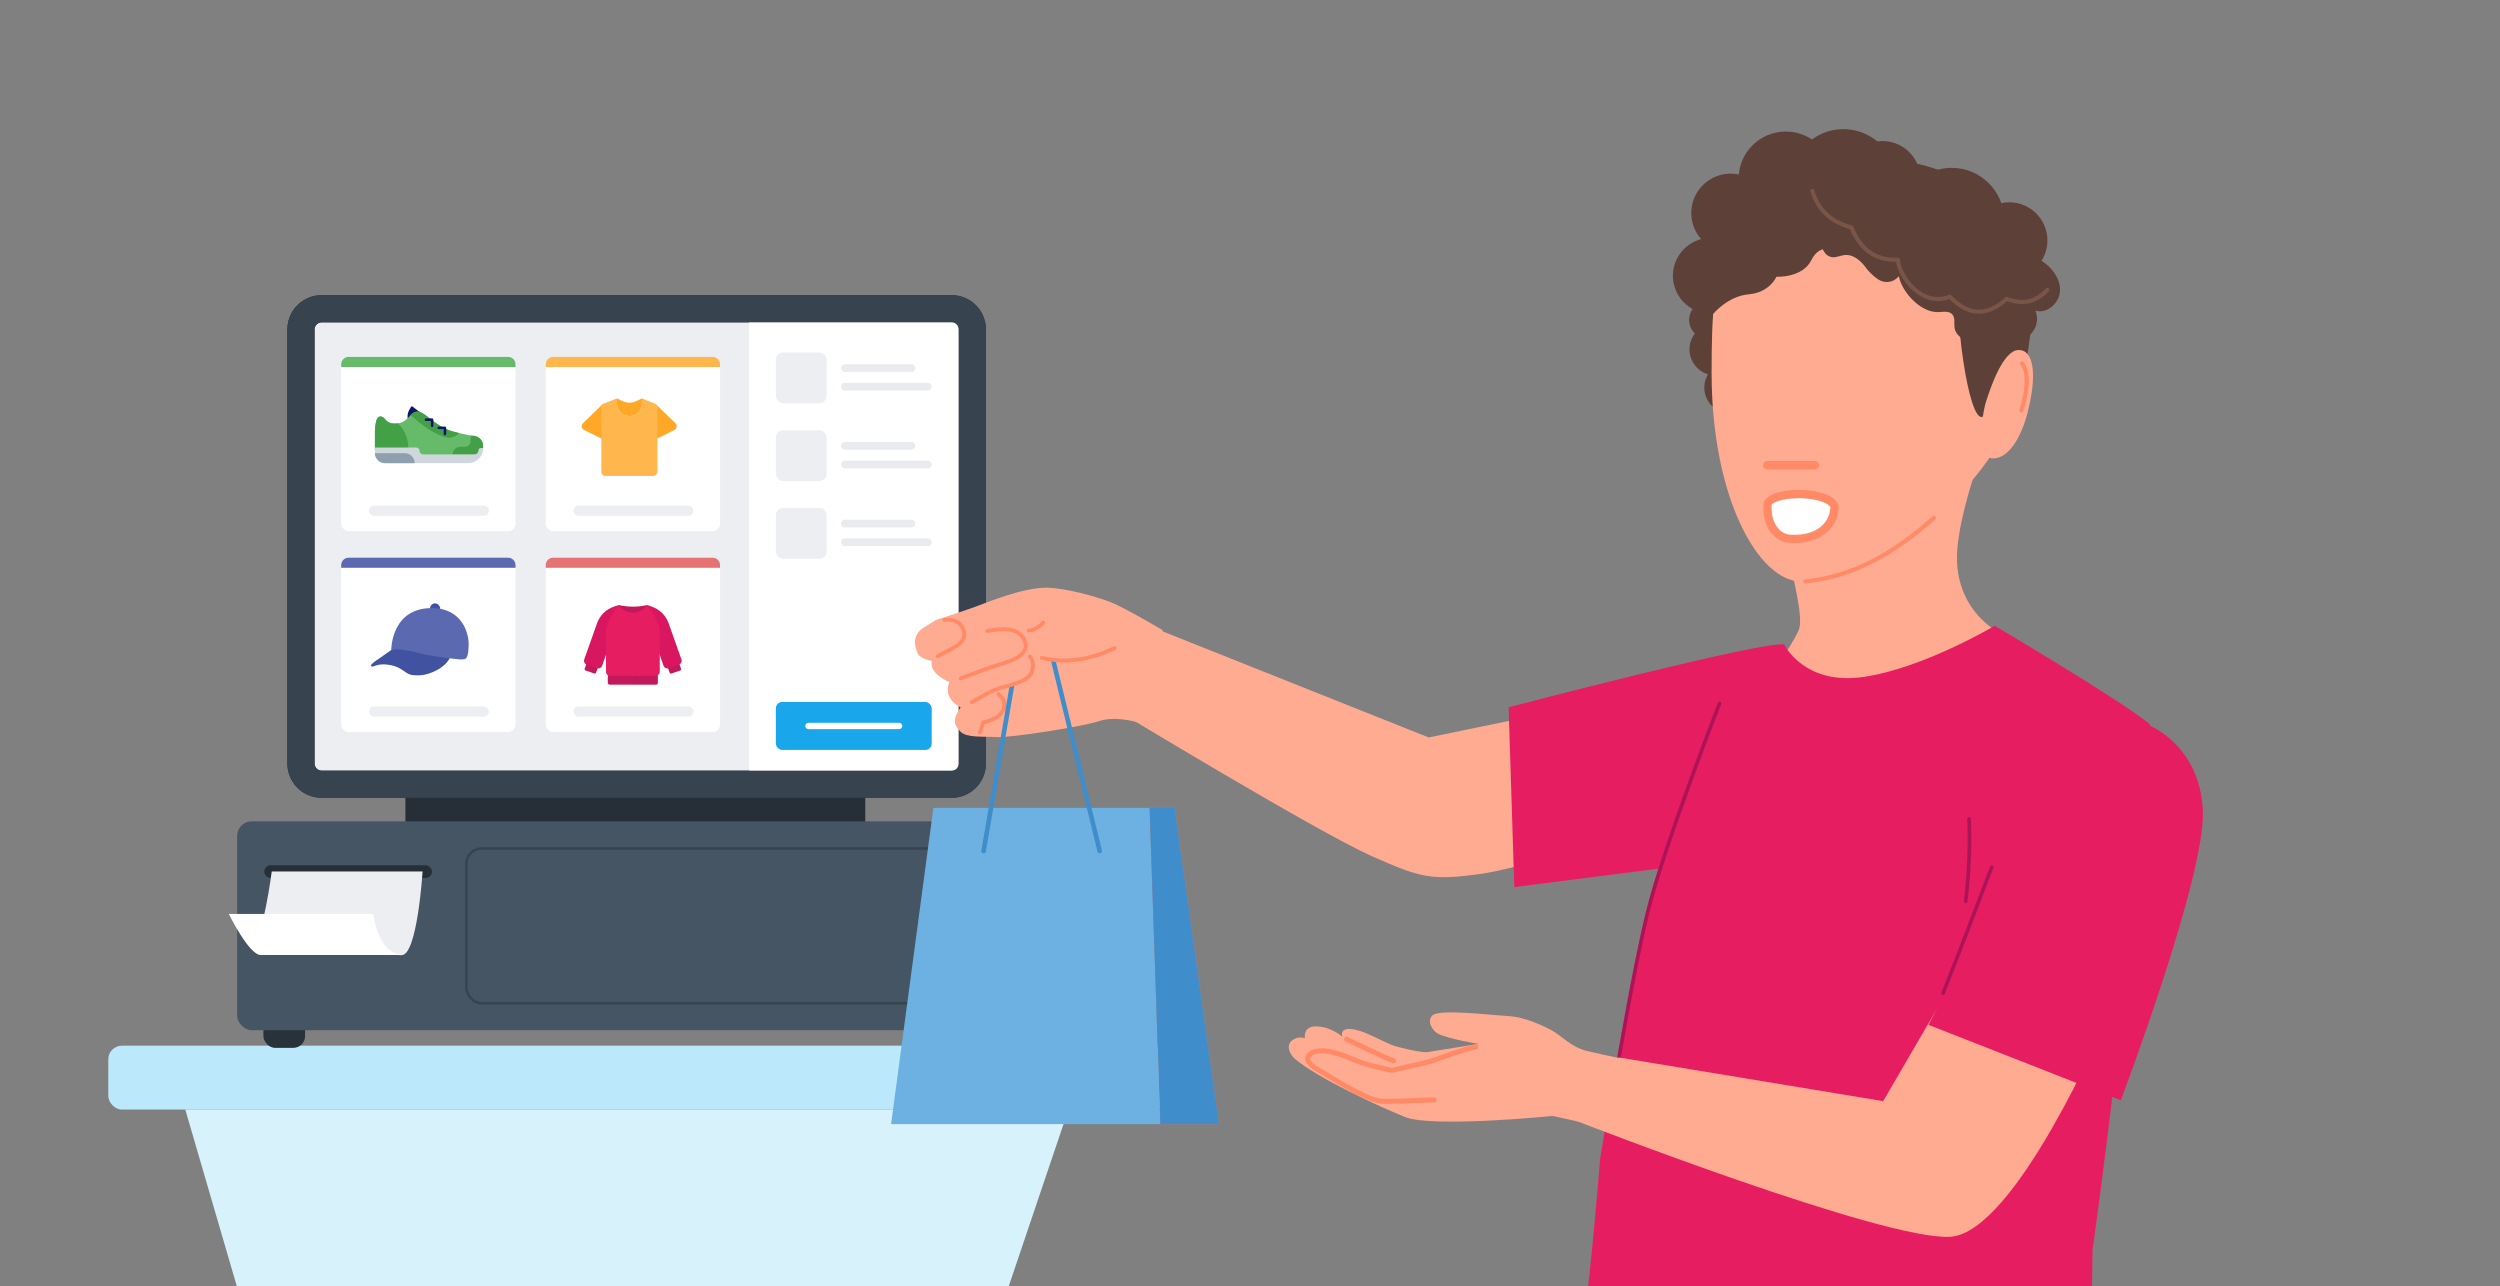<?xml version="1.0" encoding="UTF-8"?> <svg xmlns="http://www.w3.org/2000/svg" id="Ebene_1" data-name="Ebene 1" viewBox="0 0 552 284"><rect x="0" y="0" width="552" height="284" fill="#808080" stroke="none"/><defs><style> .cls-1 { stroke-width: 1.1px; } .cls-1, .cls-2, .cls-3, .cls-4, .cls-5, .cls-6, .cls-7, .cls-8, .cls-9, .cls-10, .cls-11 { fill: none; } .cls-1, .cls-2, .cls-3, .cls-4, .cls-7, .cls-8, .cls-9, .cls-10 { stroke-miterlimit: 10; } .cls-1, .cls-3, .cls-4, .cls-5, .cls-6, .cls-7, .cls-8, .cls-9, .cls-10, .cls-11 { stroke-linecap: round; } .cls-1, .cls-4, .cls-8, .cls-9 { stroke: #ff8a65; } .cls-2 { stroke: #37434f; stroke-width: .56px; } .cls-3 { stroke: #e9ebee; stroke-width: 1.71px; } .cls-12 { fill: #66bb6a; } .cls-13 { fill: #ed7160; } .cls-14 { fill: #e57373; } .cls-15 { fill: #e71d62; } .cls-16 { fill: #fff; } .cls-17 { fill: #ffa726; } .cls-18 { fill: #ffb74d; } .cls-19 { fill: #ffab91; } .cls-20 { fill: #eceef1; } .cls-21 { fill: #ff8a65; } .cls-22 { fill: #909fae; } .cls-23 { fill: #bbe9fb; } .cls-24 { fill: #c3185b; } .cls-25 { fill: #cfd6dc; } .cls-26 { fill: #d8f2fc; } .cls-27 { fill: #d81760; } .cls-28 { fill: #4153a0; } .cls-29 { fill: #0f1568; } .cls-30 { fill: #37434f; } .cls-31 { fill: #43a047; } .cls-32 { fill: #19a6eb; } .cls-33 { fill: #455564; } .cls-34 { fill: #6db1e2; } .cls-35 { fill: #5b6ab0; } .cls-36 { fill: #28323a; } .cls-37 { fill: #5d4037; } .cls-38 { fill: #262f38; } .cls-4 { stroke-width: .85px; } .cls-5 { stroke: #795548; } .cls-5, .cls-6, .cls-11 { stroke-linejoin: round; } .cls-5, .cls-8 { stroke-width: .91px; } .cls-6 { stroke: #ad1457; stroke-width: .81px; } .cls-7 { stroke: #408dcc; stroke-width: 1.02px; } .cls-9 { stroke-width: 1.83px; } .cls-39 { fill: #408dcc; isolation: isolate; } .cls-10 { stroke: #fff; stroke-width: 1.4px; } .cls-11 { stroke: #0f1568; stroke-width: .56px; } </style></defs><g><rect class="cls-23" x="23.9" y="230.89" width="233.74" height="14.1" rx="3" ry="3" transform="translate(281.55 475.88) rotate(-180)"></rect><path class="cls-26" d="m235.91,244.99H40.91l27.95,95.81c.26,2.65,2.65,4.67,5.51,4.67h123.66c2.86,0,5.25-2.03,5.51-4.67l32.37-95.81Z"></path><g><rect class="cls-38" x="89.51" y="142.24" width="101.54" height="71.8" rx="5.51" ry="5.51"></rect><rect class="cls-36" x="211.03" y="218.18" width="9.2" height="13.19" rx="2.6" ry="2.6"></rect><rect class="cls-36" x="58.16" y="218.18" width="9.2" height="13.19" rx="2.6" ry="2.6"></rect><rect class="cls-33" x="52.36" y="181.35" width="173.72" height="46.12" rx="3.22" ry="3.22"></rect><rect class="cls-38" x="58.35" y="191.05" width="37.03" height="2.81" rx="1.4" ry="1.4"></rect><path class="cls-20" d="m55.68,208.39c-.65.28,1.34,1.3,2.07,1.32l30.93,1.19c3.47.02,4.63-18.48,4.63-18.48h-33.31s-1.91,14.95-4.31,15.97Z"></path><path class="cls-16" d="m82.42,201.8s.94,8.54,6.23,9.01v.06h-31.06c-2.64,0-7.06-9.07-7.06-9.07h31.9Z"></path><rect class="cls-2" x="102.97" y="187.34" width="116.47" height="34.18" rx="3.38" ry="3.38"></rect><g><g><path class="cls-20" d="m71.03,68.17h139.08c2.53,0,4.58,2.05,4.58,4.58v95.83c0,2.53-2.05,4.58-4.58,4.58H71.03c-2.53,0-4.58-2.05-4.58-4.58v-95.83c0-2.53,2.05-4.58,4.58-4.58Z"></path><path class="cls-38" d="m210.11,71.17c.87,0,1.58.71,1.58,1.58v95.83c0,.87-.71,1.58-1.58,1.58H71.03c-.87,0-1.58-.71-1.58-1.58v-95.83c0-.87.71-1.58,1.58-1.58h139.08m0-6H71.03c-4.19,0-7.58,3.39-7.58,7.58v95.83c0,4.19,3.39,7.58,7.58,7.58h139.08c4.19,0,7.58-3.39,7.58-7.58v-95.83c0-4.19-3.39-7.58-7.58-7.58h0Z"></path></g><g><rect class="cls-16" x="165.42" y="70.92" width="46.22" height="99.46"></rect><g><rect class="cls-20" x="171.31" y="77.83" width="11.21" height="11.21" rx="1.6" ry="1.6"></rect><line class="cls-3" x1="186.55" y1="81.27" x2="201.22" y2="81.27"></line><line class="cls-3" x1="186.55" y1="85.38" x2="204.86" y2="85.38"></line></g><g><rect class="cls-20" x="171.31" y="95" width="11.21" height="11.21" rx="1.6" ry="1.6"></rect><line class="cls-3" x1="186.55" y1="98.44" x2="201.22" y2="98.44"></line><line class="cls-3" x1="186.55" y1="102.55" x2="204.86" y2="102.55"></line></g><g><rect class="cls-20" x="171.31" y="112.17" width="11.21" height="11.21" rx="1.6" ry="1.6"></rect><line class="cls-3" x1="186.55" y1="115.61" x2="201.22" y2="115.61"></line><line class="cls-3" x1="186.55" y1="119.72" x2="204.86" y2="119.72"></line></g><rect class="cls-16" x="75.33" y="78.79" width="38.5" height="38.5" rx="1.66" ry="1.66"></rect><path class="cls-12" d="m76.99,78.79h35.18c.92,0,1.66.74,1.66,1.66v.58h-38.5v-.58c0-.92.74-1.66,1.66-1.66Z"></path><rect class="cls-20" x="81.46" y="111.65" width="26.49" height="2.25" rx="1.12" ry="1.12"></rect><rect class="cls-16" x="120.49" y="78.79" width="38.5" height="38.5" rx="1.66" ry="1.66"></rect><path class="cls-18" d="m122.15,78.79h35.18c.92,0,1.66.74,1.66,1.66v.58h-38.5v-.58c0-.92.74-1.66,1.66-1.66Z"></path><rect class="cls-20" x="126.62" y="111.65" width="26.49" height="2.25" rx="1.12" ry="1.12"></rect><rect class="cls-16" x="75.33" y="123.13" width="38.5" height="38.5" rx="1.66" ry="1.66"></rect><path class="cls-35" d="m76.99,123.13h35.18c.92,0,1.66.74,1.66,1.66v.58h-38.5v-.58c0-.92.74-1.66,1.66-1.66Z"></path><rect class="cls-20" x="81.46" y="155.99" width="26.49" height="2.25" rx="1.12" ry="1.12"></rect><rect class="cls-16" x="120.49" y="123.13" width="38.5" height="38.5" rx="1.66" ry="1.66"></rect><path class="cls-14" d="m122.15,123.13h35.18c.92,0,1.66.74,1.66,1.66v.58h-38.5v-.58c0-.92.74-1.66,1.66-1.66Z"></path><rect class="cls-20" x="126.62" y="155.99" width="26.49" height="2.25" rx="1.12" ry="1.12"></rect><g><path class="cls-29" d="m93.74,91.8s-1.96-1.5-2.64-2.02c-.12-.09-.3-.06-.37.08l-.38.68c-.33.58-.44,1.26-.31,1.92l.25,1.31,3.45-1.97Z"></path><path class="cls-12" d="m106.68,98.59v.35l-1.52,2.14-15.32-.16-2.81-.03-4.25-1.58v-3.21c0-.45-.1-4.15,1.18-4.15s.86,1.57,3.29,1.57c.22,0,.42-.01.61-.04,1.15-.16,1.79-.75,2.34-1.32.16-.17.32-.35.47-.51.42-.43.85-.77,1.5-.77,1.83,0,3.64,3.18,7.75,4.37.52.15,1.02.28,1.49.39.03,0,.07.02.1.02,3.29.76,5.18.72,5.18,2.94Z"></path><path class="cls-31" d="m90.15,98.82c0,.73-.11,1.44-.31,2.11l-2.81-.03-4.25-1.58v-3.21c0-.45-.1-4.15,1.18-4.15s.86,1.57,3.29,1.57c.22,0,.42-.01.61-.04,1.41,1.34,2.29,3.24,2.29,5.34Z"></path><path class="cls-31" d="m99.91,100.4h0c0-.97.79-1.76,1.76-1.76h.96c.7,0,1.27-.57,1.27-1.27v-1.2l.58.02c1.22.04,2.18,1.04,2.18,2.26v.51c0,.8-.65,1.44-1.44,1.44h-5.32Z"></path><path class="cls-25" d="m82.78,98.82h9.14c.4,0,.72.32.72.72h0c0,.44.36.79.79.79h11.31c.5,0,.91-.41.91-.91h0c0-.27.22-.48.48-.48h.54c0,1.83-1.49,3.32-3.32,3.32h-18.24c-1.29,0-2.34-1.05-2.34-2.34v-1.11Z"></path><path class="cls-22" d="m82.78,100.06h6.57c1.22,0,2.21.99,2.21,2.21h-6.57c-1.22,0-2.21-.99-2.21-2.21h0Z"></path><path class="cls-31" d="m101.4,95.63c-.81.89-2.08,1.26-3.27.87-2.6-.87-5.06-2.69-7.47-4.85.42-.43.85-.77,1.5-.77,1.83,0,3.64,3.18,7.75,4.37.52.15,1.02.28,1.49.39Z"></path><polyline class="cls-11" points="94.04 92.67 95.41 92.67 95.41 94.03"></polyline><polyline class="cls-11" points="96.87 94.47 98.24 94.47 98.24 95.83"></polyline></g><g><g><path class="cls-17" d="m144.86,89.3l4.28,4.15c.45.44.34,1.2-.23,1.48l-5.58,2.76.99-8.19c.03-.27.36-.38.55-.19h0Z"></path><path class="cls-17" d="m133,89.3l-4.28,4.15c-.45.44-.34,1.2.23,1.48l5.58,2.76-.99-8.19c-.03-.27-.36-.38-.55-.19h0Z"></path></g><path class="cls-17" d="m138.98,91.87c1.53,0,2.77-1.24,2.77-2.77v-1.14l-.23.11-.92.46c-1.02.51-2.21.51-3.23,0l-1.15-.57h0s0,1.14,0,1.14c0,1.53,1.24,2.77,2.77,2.77h0Z"></path><path class="cls-18" d="m144.58,89.11l-2.9-1.15v1.14c0,1.51-1.21,2.74-2.72,2.76-1.51-.03-2.72-1.25-2.72-2.76v-1.14l-2.9,1.15c-.35.14-.57.47-.57.84v14.22c0,.5.41.91.91.91h10.57c.5,0,.91-.41.91-.91v-14.22c0-.37-.23-.71-.57-.84Z"></path></g><g><rect class="cls-28" x="94.95" y="133.22" width="2.24" height="2.76" rx="1.12" ry="1.12"></rect><path class="cls-28" d="m99.53,144.72s-.35,1.8-3.06,3.24c-2.71,1.45-4.55,1.16-5.3,1.1-1.76-.15-2.1-1.63-4.86-2.19-2.65-.54-3.63.31-4.05.31s-.4-.27-.31-.38c.38-.52,1.43-1.18,2.15-1.66s3.51-2.5,3.51-2.5l11.93,2.08Z"></path><path class="cls-35" d="m86.41,143.51s.65-.13,1.47-.13,2.82.32,4.61.81,5.17.98,6.81,1.17c1.46.17,2.56.34,3.17.2.62-.14.92-.7,1.01-2.91.13-3.19-1.7-8.12-7.59-8.37-9.56-.41-9.5,9.23-9.5,9.23Z"></path></g><g><path class="cls-24" d="m136.65,133.6c2.08.46,4.14.47,6.17,0,0,0-.24,2.39-2.74,2.41-2.5.02-3.26-.34-3.43-2.41Z"></path><g><g><g><path class="cls-24" d="m131.23,148.71l-1.96-.68c-.15-.05-.24-.22-.18-.38l2.02-5.65,2.52.88-2.02,5.65c-.05.15-.22.24-.38.18Z"></path><path class="cls-27" d="m131.83,147.55l-2.31-.81c-.45-.16-.69-.66-.53-1.11l2.93-8.28c.94-2.14,2.52-3.19,4.73-3.76l.32,2.07-4.03,11.35c-.16.45-.66.69-1.11.53Z"></path></g><g><path class="cls-24" d="m148.24,148.72l1.96-.68c.15-.05.24-.22.18-.38l-2.02-5.65-2.52.88,2.02,5.65c.05.15.22.24.38.18Z"></path><path class="cls-27" d="m147.63,147.55l2.31-.81c.45-.16.69-.66.53-1.11l-2.93-8.28c-.94-2.14-2.52-3.19-4.73-3.76l-.32,2.07,4.03,11.35c.16.45.66.69,1.11.53Z"></path></g></g><path class="cls-24" d="m134.21,148.5h11.05v2.27c0,.22-.18.4-.4.4h-10.26c-.22,0-.4-.18-.4-.4v-2.27h0Z"></path><path class="cls-15" d="m145.66,139.76c-.03-2.91-2.84-6.16-2.84-6.16-1.37,2.29-4.78,2.23-6.17,0,0,0-2.81,3.24-2.84,6.16v8.54c0,.51.4.92.91.92l5.02.02,5.02-.02c.51,0,.92-.41.92-.92v-8.54Z"></path></g></g><g><rect class="cls-32" x="171.31" y="154.99" width="34.41" height="10.6" rx="1.42" ry="1.42"></rect><line class="cls-10" x1="178.51" y1="160.29" x2="198.52" y2="160.29"></line></g></g><path class="cls-30" d="m210.11,71.17c.87,0,1.58.71,1.58,1.58v95.83c0,.87-.71,1.58-1.58,1.58H71.03c-.87,0-1.58-.71-1.58-1.58v-95.83c0-.87.71-1.58,1.58-1.58h139.08m0-6H71.03c-4.19,0-7.58,3.39-7.58,7.58v95.83c0,4.19,3.39,7.58,7.58,7.58h139.08c4.19,0,7.58-3.39,7.58-7.58v-95.83c0-4.19-3.39-7.58-7.58-7.58h0Z"></path></g></g></g><g><g><path class="cls-37" d="m386.04,65.94c.92.43,1.89.89,2.49,1.71s.7,2.12-.09,2.77c-.35.29-.86.47-1.02.91-.19.53.27,1.01.6,1.45,1.13,1.52.46,4.48-.87,5.82.87.08,1.54.81,1.54,1.69-.01.7-.15,1.4-.4,2.05-.27.82-.36,1.81.18,2.48.3.37.78.61.98,1.05.37.77-.27,1.64-.94,2.18s-1.46,1.13-1.48,1.98.63,1.41,1.12,2.03c.5.61.87,1.6.3,2.14-.32.27-.74.4-1.16.35-1.94-.11-3.56-1.53-3.91-3.45-3.05.76-6.14-1.1-6.9-4.15-.36-1.46-.13-3.01.64-4.3-3.05-.94-4.76-4.18-3.82-7.22.2-.65.51-1.25.92-1.79-1.65-1.62-1.68-4.27-.06-5.92.76-.78,1.8-1.23,2.9-1.25-.02-1.34.47-2.79,1.61-3.5,1.14-.71,2.96-.26,3.33,1.05.7-1.07,2.14-1.37,3.21-.67.97.64,1.32,1.89.82,2.94"></path><g><path class="cls-19" d="m464.54,165.89s-6.53-16.57-9.69-18.2c-6.25-3.23-13.35-7.18-17.03-10.68-3-2.85-6.25-7.95-5.65-15.66.61-7.77,4.23-17.99,4.23-17.99h-47.36s10.23,31,8.14,35.71c-2.09,4.72-8.82,13.39-8.82,13.39"></path><path class="cls-19" d="m412.24,36.18c-10.44,0-23.35,4.67-30.01,16.92-3.8,7-4.31,15.81-4.31,29.18,0,27.87,10.49,46.1,19.72,46.1,9.23,0,21.11-5.45,35.03-19.37,13.92-13.92,13.04-25.42,13.04-38.81s-8.55-34.02-33.46-34.02Z"></path><line class="cls-9" x1="400.74" y1="102.71" x2="390.2" y2="102.71"></line><line class="cls-9" x1="403.72" y1="113.75" x2="391.34" y2="113.75"></line><path class="cls-8" d="m398.61,128.38c10.57-1.03,19.83-6.36,28.38-14.05"></path><g><path class="cls-16" d="m396.17,118.99c-.34,0-.68-.01-1.03-.04-1.36-.09-2.61-.83-3.51-2.07-.72-.99-1.54-2.75-1.35-5.51.09-1.28,3.09-2.29,6.83-2.29,3.38,0,6.39.8,7.51,2,.33.35.46.7.44,1.09-.29,4.13-3.78,6.81-8.89,6.81,0,0,0,0,0,0Z"></path><path class="cls-21" d="m397.11,110c3.44,0,6.05.86,6.85,1.71.21.22.2.34.19.41-.2,2.88-2.4,5.96-7.98,5.96-.32,0-.64-.01-.97-.03-2.16-.15-4.29-2.51-4.01-6.59.16-.43,2.1-1.45,5.93-1.45m0-1.83c-3.88,0-7.6,1.05-7.75,3.14-.35,5.1,2.5,8.33,5.71,8.55.37.03.74.04,1.09.04,5.42,0,9.47-2.87,9.8-7.66.19-2.72-4.44-4.07-8.86-4.07h0Z"></path></g></g><path class="cls-37" d="m378.33,69.24c-4.61.32-8.61-3.16-8.93-7.77-.28-4,2.33-7.64,6.21-8.67-3.18-3.61-2.83-9.11.77-12.29,2.06-1.82,4.86-2.56,7.55-1.99.52-5.73,5.6-9.96,11.33-9.43,1.72.16,3.38.74,4.82,1.7,4.34-3.19,10.29-3.01,14.44.44,4.56-.64,8.77,2.54,9.41,7.1.39,2.79-.66,5.59-2.78,7.45l-15.33,9.61s-3.86-2.05-5.85,2c-1.98,4.05-7.73,3.71-7.73,3.71,0,0-1.45,3.48-6.1,3.88s-7.81,4.28-7.81,4.28Z"></path><path class="cls-37" d="m380.76,59.6s5.62-11.68,11.51-14.18c7.13-3.03,9.74,4.77,16.48,3.25,6.74-1.53,13.54-4.43,20.04,1.03,7.14,5.98,3.46,9.75,3.51,18.18.9,16.21,5.02,33.92,7.6,17.88.28-1.76,6.65.06,7.75-7.38,1.42-9.64,1.9-13.94.07-20.92-1.53-5.88-4.64-10.05-10.34-14.76-9-7.43-21.82-8.18-30.61-7.77-8.79.41-26.07,9.7-26.02,24.68Z"></path><path class="cls-37" d="m441.74,73.2c-1.75,1.07-3.59,2.17-5.64,2.27-2.05.1-4.32-1.18-4.55-3.22-.11-.91.16-1.95-.4-2.73-.67-.91-1.99-.67-3.09-.61-3.81.21-8.02-4.19-8.8-7.92-1.1,1.38-3.08,1.69-4.55.71-1.17-.8-2.18-1.79-3-2.95-1.08-1.36-2.63-2.61-4.36-2.45-.96.09-1.89.62-2.85.48-1.71-.24-2.45-2.28-2.62-3.99s-.27-3.7-1.68-4.69-3.06-.52-4.65-.36c-1.58.15-3.64-.32-3.93-1.87-.1-.84.16-1.69.7-2.34,2.33-3.14,6.52-4.27,10.12-2.73,2.12-5.96,8.66-9.07,14.62-6.95,2.85,1.01,5.19,3.11,6.49,5.84,4.96-4.07,12.28-3.34,16.35,1.62.86,1.05,1.54,2.25,1.99,3.54,4.55-.97,9.02,1.93,9.99,6.48.46,2.15.06,4.39-1.11,6.25,2.27,1.45,4.16,3.88,4.08,6.58-.08,2.7-2.85,5.25-5.45,4.41,1.02,2.37-.07,5.11-2.44,6.13-2.15.92-4.64.12-5.85-1.88"></path><path class="cls-19" d="m438.52,88.67c1.05-3.29,3.81-11.39,7.21-11.39,3.37,0,4.11,5.51,1.92,13.97-1.31,5.05-4.03,9.97-7.58,9.97-3.56,0-2.59-9.26-1.55-12.55Z"></path><path class="cls-8" d="m446.48,80.24c1.45,1.92,1.32,5.47-.15,10.4"></path><path class="cls-5" d="m452.06,63.98c-2.43,2.71-5.43,3.36-8.98,2.02-4.66,4.21-8.78,3.44-12.56-.5-6.15,2.52-11.26-4.49-11.45-8.17-5.26.29-8.42-2.6-10.29-7.11-4.37-1.16-7.34-3.76-8.62-8.07"></path></g><polygon class="cls-13" points="253.83 178.38 259.36 178.38 269.17 248.21 256.21 248.21 253.83 178.38"></polygon><path class="cls-15" d="m377.92,158.41l16.02-16.12s4.35,9.13,17.6,7.17c13.25-1.96,28.88-11.29,28.88-11.29,0,0,27.32,16.13,34.06,21.57,1.43,1.15-2.49,4.09-2.47,12.89.09,32.65-9.97,103.25-9.97,103.25l-.54,34.11,1.63,27.68-131.08-7.62s14.81-24.48,16.71-32.65,4.56-41.7,4.56-41.7c0,0,7.25-43.19,10.93-57.2,3.28-12.51,13.68-40.1,13.68-40.1Z"></path><path class="cls-19" d="m347.93,156.14l-32.48,6.69-63.13-25.17-6.62,18.65s45.15,27.38,57.19,32.73c11.07,4.92,13.35,5.36,23.84,3.95,9.53-1.29,27.3-7.85,27.3-7.85,0,0,3.27-30.39-6.1-29Z"></path><path class="cls-19" d="m215.26,134c3.05-1.11,10.48-4.23,15.74-4.23,4.01,0,11,1.91,14.35,3.24,3.11,1.23,11.35,6.12,11.35,6.12l-1.81,21.6s-7.29-3.21-12.28-1.49c-3.37,1.17-19.55,3.7-22.54,3.51-2.99-.19-6.64.21-8.01-1.22-1.37-1.43-1.89-2.59.05-5.36,0,0-4.03-1.71-2.5-5.58,0,0-4.54-1.75-3.86-4.68,0,0-2.38-.3-3.1-1.57-.2-.5-.37-1.01-.51-1.53-.43-1.57.23-3.23,1.61-4.1l2.88-1.81s5.59-1.79,8.64-2.9Z"></path><path class="cls-4" d="m212.14,149.79s4.75-1.83,7.38-2.7c2.62-.87,7.9-1.97,6.8-5.37-1.1-3.41-5.19-3-8.34-2.41"></path><path class="cls-4" d="m207.04,144.9s3.55-1.78,4.64-2.64c1.09-.85,1.79-2.1.72-3.87-1.24-2.05-3.87-1.49-3.87-1.49"></path><path class="cls-4" d="m227.15,139.22c1.34-.09,2.31-.84,3.19-1.74"></path><path class="cls-4" d="m216.37,161.73l.77-2.24s5.37-.93,4.53-4.71c-.18-.83-1.22-1.5-1.22-1.5"></path><path class="cls-15" d="m394.45,156.15l-.52-13.85c-4.51-.89-60.83,13.86-60.83,13.86l1.26,39.71,46.39-5.94,13.7-33.77Z"></path><path class="cls-6" d="m379.67,155.31s-12.39,31.8-15.97,46.55c-2.94,12.11-6.49,33.29-6.49,33.29"></path><polygon class="cls-34" points="206.09 178.38 253.83 178.38 256.21 248.21 196.75 248.21 206.09 178.38"></polygon><polygon class="cls-39" points="253.83 178.38 259.36 178.38 269.17 248.21 256.21 248.21 253.83 178.38"></polygon><line class="cls-7" x1="217.18" y1="187.91" x2="223.45" y2="151.35"></line><line class="cls-7" x1="232.65" y1="146.22" x2="242.81" y2="187.91"></line><path class="cls-4" d="m230.05,145.25c5.51,1.32,10.85.34,16.07-2.17"></path><path class="cls-4" d="m214.57,155.05s4.04-2.46,6.11-3.11,6.63-1.36,7.24-3.89c.53-2.19-.52-3.08-.52-3.08"></path><path class="cls-19" d="m357.39,233.48l58.41,9.65,19.31-33.15,29.57,16.03s-19.63,45.95-33.91,47.06c-14.28,1.11-82.87-25.63-82.87-25.63l9.48-13.96Z"></path><path class="cls-15" d="m474.65,160.22s11.02,4.3,11.74,18.67c.72,14.37-18.12,64.06-18.12,64.06l-42.45-16.66s10.43-20.56,10.65-22.02,20.03-35.41,20.66-36.1,17.53-7.96,17.53-7.96Z"></path><path class="cls-6" d="m429.04,219.3c3.67-9.18,10.74-27.85,10.74-27.85"></path><path class="cls-6" d="m434.77,180.81c.25,6-.03,12.08-.74,18.22"></path><path class="cls-19" d="m368.44,252.08l-25.6-5.68s-26.58,2.68-32.66.22c-5.49-2.22-19.16-8.49-24.32-12.87-.86-.73-2.58-3.36.33-4.52.83-.33,1.94,0,1.94,0,0,0-.55-2.77,2.71-2.6s5.53,2.27,5.53,2.27c0,0-.66-1.89,1.88-1.69,2.68.22,5.34,1.93,9.04,3.51,1.19.51,6.58,1.76,7.86,1.59l11.34-1.82s-6.5-1.03-8.98-2.25c-.85-.42-2.68-2.5-1.26-4.01,1.42-1.51,12.63-.12,16.84.13,3.51.2,7.34,1.97,9.52,3.14s4.28,3.68,7.66,4.52c3.39.84,16.25,3.52,16.25,3.52l1.91,16.54Z"></path><path class="cls-1" d="m316.67,242.84s-7.93.34-11.24.34-10.68-4.82-14.6-7.11c-3.22-1.89-1.97-3.2-1.06-3.65,2.14-1.05,5.89.06,10.05,1.92,1.89.84,7.47,1.99,7.47,1.99,0,0,5.31-1.2,7.07-1.61,3.69-.87,5.85-2.21,11.49-3.61"></path></g><path class="cls-1" d="m297.32,229.46s9,4.37,10.35,4.76"></path></svg> 